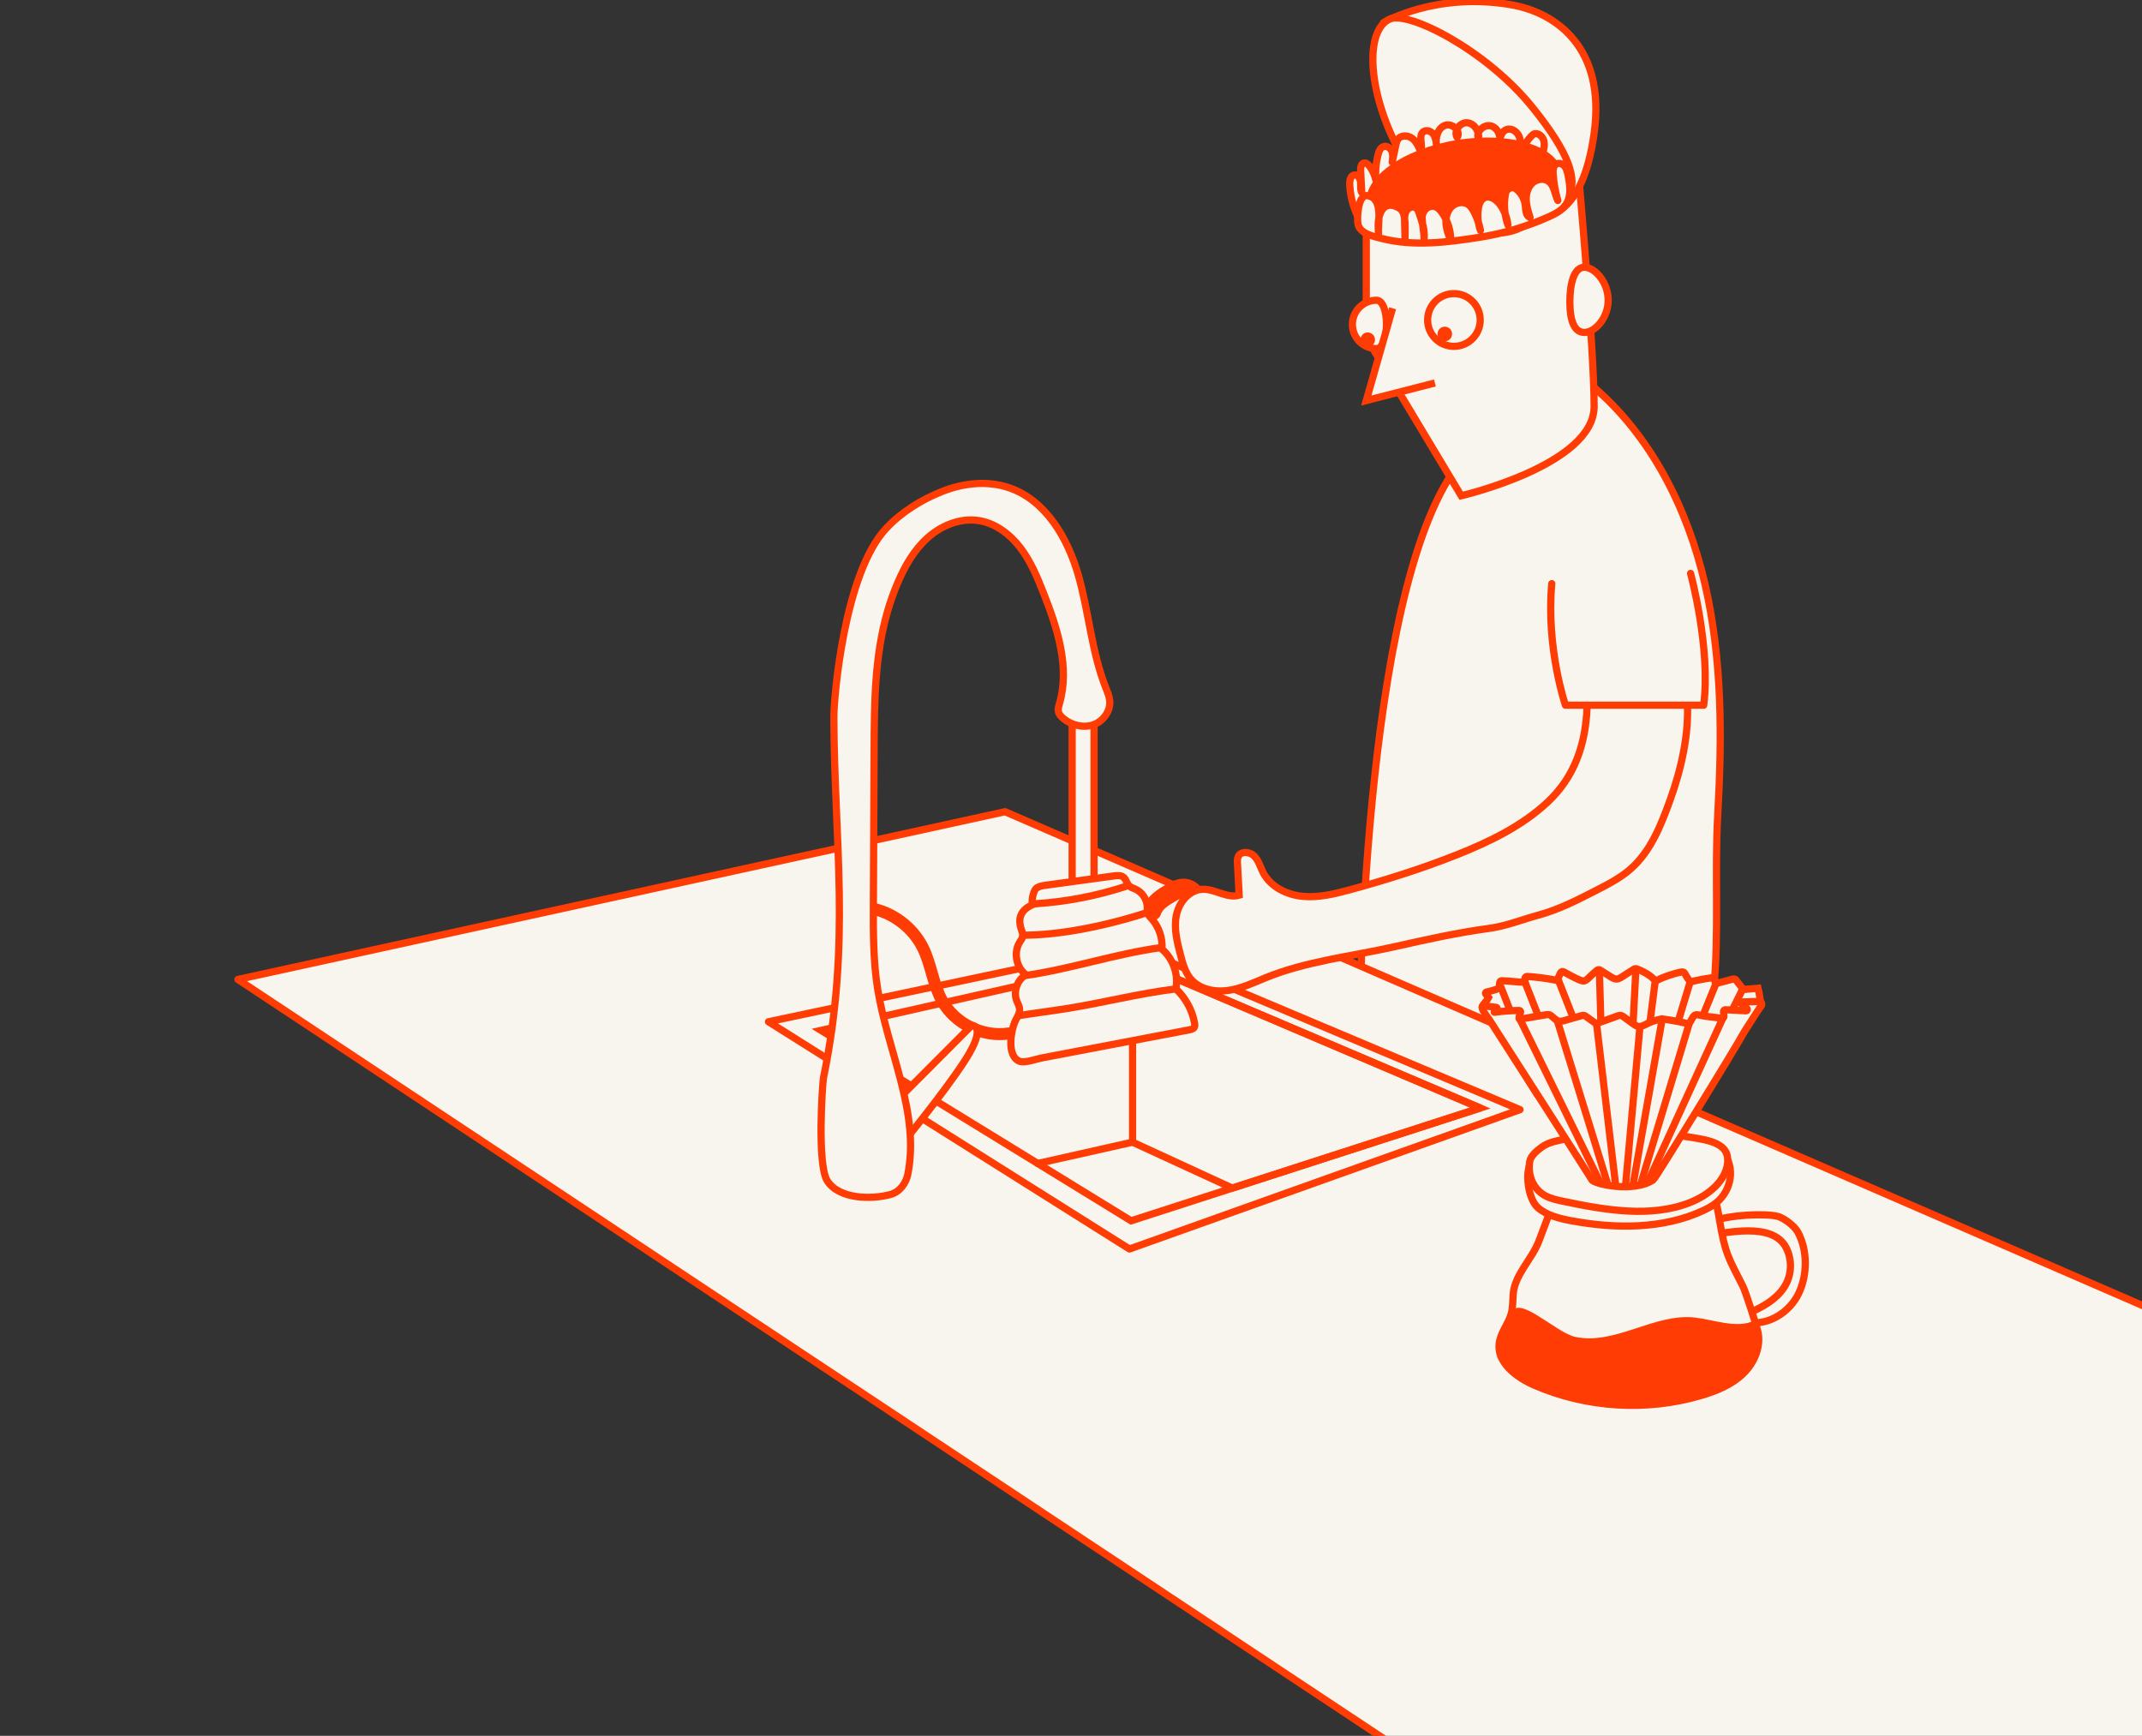 <svg width="891" height="722" viewBox="0 0 891 722" fill="none" xmlns="http://www.w3.org/2000/svg">
<rect x="0" y="0" width="891" height="722" fill="#333333" stroke="none"/>
<g clip-path="url(#clip0_3645_728)">
<path d="M608.863 424.312L705.032 412.086C705.032 412.086 711.092 444.136 701.986 472.301C692.881 500.467 608.863 424.312 608.863 424.312Z" fill="#F7F5ED" stroke="#FF3C03" stroke-width="3" stroke-miterlimit="10"/>
<path d="M662.351 160.536C686.835 181.271 701.954 211.524 709.19 242.83C716.425 274.137 716.341 306.671 714.529 338.755C713.151 363.161 715.168 387.978 712.792 412.296C712.277 417.559 708.35 421.871 703.167 422.849C685.214 426.237 664.34 429.313 647.53 432.823L565.285 439.542C565.285 439.542 565.285 260.426 602.348 199.502C639.411 138.579 662.351 160.536 662.351 160.536Z" fill="#F7F5ED" stroke="#FF3C03" stroke-width="3" stroke-miterlimit="10"/>
<path d="M418.066 337.621L1140 651L678 791L98.977 407.385L418.066 337.621Z" fill="#F7F5ED" stroke="#FF3C03" stroke-width="3" stroke-linecap="round" stroke-linejoin="round"/>
<path d="M632.278 461.542L469.816 519.502L319.664 424.981L470.004 393.156L632.278 461.542Z" fill="#F7F5ED" stroke="#FF3C03" stroke-width="3" stroke-linecap="round" stroke-linejoin="round"/>
<path d="M471.109 399.332V475.071L512.594 494.178L615.715 460.865L471.109 399.332Z" fill="#F7F5ED" stroke="#FF3C03" stroke-width="3" stroke-linecap="round" stroke-linejoin="round"/>
<path d="M615.713 460.865L470.499 507.777L341.535 428.576L471.107 399.332L615.713 460.865Z" stroke="#FF3C03" stroke-width="3" stroke-miterlimit="10"/>
<path d="M568.324 89.23V140.406L607.817 206.204C607.817 206.204 663.108 193.41 663.108 169.04C663.108 144.671 656.425 70.344 656.425 70.344L568.324 89.23Z" fill="#F7F5ED" stroke="#FF3C03" stroke-width="3" stroke-miterlimit="10"/>
<path d="M604.78 144.062C610.82 144.062 615.717 139.152 615.717 133.095C615.717 127.039 610.82 122.129 604.78 122.129C598.74 122.129 593.844 127.039 593.844 133.095C593.844 139.152 598.74 144.062 604.78 144.062Z" stroke="#FF3C03" stroke-width="3" stroke-miterlimit="10"/>
<path d="M668.949 124.875C668.949 132.361 663.403 138.271 659.047 138.271C654.691 138.271 653.008 133.052 653.008 125.565C653.008 118.079 654.691 111.16 659.047 111.16C663.403 111.16 668.949 117.388 668.949 124.875Z" fill="#F7F5ED" stroke="#FF3C03" stroke-width="3" stroke-miterlimit="10"/>
<path d="M572.575 144.991C567.037 144.991 562.547 140.488 562.547 134.935C562.547 129.381 567.037 124.879 572.575 124.879C578.114 124.879 578.114 144.991 572.575 144.991Z" fill="#F7F5ED" stroke="#FF3C03" stroke-width="3" stroke-miterlimit="10"/>
<path d="M452.57 370.442L448.493 371.507C447.103 371.507 445.977 372.451 445.977 371.057V300.636C445.977 299.243 447.103 298.113 448.493 298.113H452.57C453.96 298.113 455.086 299.243 455.086 300.636V366.945C455.086 368.338 453.96 370.442 452.57 370.442Z" fill="#F7F5ED" stroke="#FF3C03" stroke-width="3" stroke-miterlimit="10"/>
<path d="M479.141 378.943C480.29 375.427 483.732 373.276 486.925 371.421C488.872 370.291 491.042 369.119 493.251 369.548C497.296 370.333 498.629 375.677 502.181 377.769C504.335 379.036 507.346 379.149 508.655 381.281C509.402 382.5 509.35 384.076 510.056 385.32C510.694 386.445 511.855 387.144 512.897 387.907C517.629 391.372 520.465 396.796 523.139 402.025" stroke="#FF3C03" stroke-width="8" stroke-linecap="round" stroke-linejoin="round"/>
<path d="M494.75 428.338C495.528 428.189 496.402 427.974 496.791 427.283C497.085 426.76 497.007 426.113 496.9 425.522C495.918 420.114 493.149 415.049 489.132 411.309C490.273 405.293 487.973 398.742 483.327 394.769C483.687 390.263 482.138 385.635 479.141 382.259C478.511 381.55 477.803 380.865 477.477 379.975C477.137 379.047 477.257 378.024 477.207 377.038C477.051 373.951 475.045 371.031 472.223 369.787C471.374 369.412 470.435 369.163 469.754 368.531C468.675 367.53 468.486 365.795 467.339 364.873C466.257 364.003 464.709 364.146 463.334 364.333C453.849 365.629 444.364 366.925 434.878 368.22C433.481 368.411 431.993 368.643 430.945 369.589C429.897 370.536 428.659 375.335 429.81 376.151C424.886 378.266 423.114 381.595 424.864 386.672C425.149 387.498 425.54 388.33 425.463 389.2C425.376 390.191 424.704 391.013 424.177 391.856C421.495 396.15 422.695 402.434 426.771 405.43C423.175 407.499 421.444 412.327 422.902 416.219C423.352 417.418 424.07 418.558 424.126 419.838C424.194 421.402 423.267 422.806 422.549 424.197C420.533 428.108 418.615 438.822 423.803 441.309C426.072 442.397 430.821 440.523 433.117 440.085C437.278 439.292 441.439 438.499 445.6 437.706C461.983 434.583 478.366 431.461 494.75 428.338Z" fill="#F7F5ED" stroke="#FF3C03" stroke-width="3" stroke-miterlimit="10"/>
<path d="M430.246 375.933C443.322 375.139 456.294 372.642 468.733 368.523" stroke="#FF3C03" stroke-width="3" stroke-miterlimit="10"/>
<path d="M423.977 388.977C441.588 389.228 462.418 384.475 479.145 378.941" stroke="#FF3C03" stroke-width="3" stroke-miterlimit="10"/>
<path d="M426.406 405.776C445.432 403.057 463.819 396.767 482.858 394.141" stroke="#FF3C03" stroke-width="3" stroke-miterlimit="10"/>
<path d="M422.551 422.63C427.517 421.794 439.105 420.254 444.076 419.443C460.124 416.827 473.005 413.367 489.133 411.305" stroke="#FF3C03" stroke-width="3" stroke-miterlimit="10"/>
<path d="M419.683 429.842C408.818 431.528 397.191 425.825 391.85 416.188C388.075 409.377 387.363 401.237 383.915 394.253C379.661 385.639 371.133 379.283 361.68 377.684" stroke="#FF3C03" stroke-width="5" stroke-linecap="round" stroke-linejoin="round"/>
<path d="M643.711 333.667C633.026 343.63 619.606 350.118 606.045 355.516C591.599 361.266 576.748 365.95 561.747 370.028C555.289 371.784 548.645 373.443 541.981 372.832C535.318 372.222 528.531 368.924 525.438 362.975C524.235 360.663 523.586 357.987 521.774 356.118C519.961 354.249 516.284 353.846 515.106 356.169C514.648 357.07 514.692 358.134 514.746 359.143C514.981 363.542 515.217 367.94 515.452 372.339C510.443 373.816 505.399 369.675 500.181 369.886C494.639 370.11 490.35 375.371 489.299 380.831C488.248 386.291 489.661 391.892 491.065 397.272C491.971 400.746 492.94 404.345 495.238 407.1C498.809 411.382 504.953 412.723 510.475 412.017C515.998 411.312 521.129 408.89 526.276 406.764C543.085 399.822 562.129 397.799 579.869 393.818C592.911 390.892 605.972 387.962 619.217 386.181C626.568 385.192 632.8 382.563 639.961 380.624C648.352 378.351 656.16 374.351 663.897 370.38C668.963 367.779 674.087 365.139 678.359 361.368C686.666 354.035 690.913 343.233 694.688 332.802C699.454 319.633 702.601 305.323 701.885 291.852C701.803 290.314 699.559 288.793 698.313 287.894C697.096 287.016 695.489 286.971 693.989 286.96C683.082 286.879 660.785 279.516 660.148 294.546C659.516 309.449 655.099 323.048 643.711 333.667Z" fill="#F7F5ED" stroke="#FF3C03" stroke-width="3" stroke-miterlimit="10"/>
<path d="M703.211 238.492C703.211 238.492 711.717 269.563 708.679 293.324H651.165C651.165 293.324 643.059 269.563 645.49 242.757" fill="#F7F5ED"/>
<path d="M703.211 238.492C703.211 238.492 711.717 269.563 708.679 293.324H651.165C651.165 293.324 643.059 269.563 645.49 242.757" stroke="#FF3C03" stroke-width="3" stroke-linecap="round" stroke-linejoin="round"/>
<path d="M372.984 457.821L404.275 426.445C404.275 426.445 410.759 426.445 401.593 440.762C392.427 455.079 372.984 478.535 372.984 478.535V457.821Z" fill="#F7F5ED" stroke="#FF3C03" stroke-width="3" stroke-miterlimit="10"/>
<path d="M575.691 9.323C575.691 9.323 597.217 -3.392 628.478 1.959C647.161 5.158 668.011 19.713 663.11 55.42C658.21 91.127 642.433 89.568 642.433 89.568C642.433 89.568 576.677 38.619 575.691 9.323Z" fill="#F7F5ED" stroke="#FF3C03" stroke-width="3" stroke-miterlimit="10"/>
<path d="M637.419 44.604C669.174 83.943 647.728 85.95 633.642 94.105C619.556 102.259 598.897 92.203 583.7 65.81C568.504 39.418 567.463 12.511 578.137 7.912C586.087 4.488 618.298 20.916 637.419 44.604Z" fill="#F7F5ED" stroke="#FF3C03" stroke-width="3" stroke-miterlimit="10"/>
<path d="M564.567 89.567C562.694 85.522 561.624 81.106 561.436 76.651C561.369 75.05 561.819 72.96 563.407 72.775C564.853 72.606 565.835 74.287 565.955 75.742C566.076 77.197 565.771 78.755 566.43 80.056C566.282 77.029 566.133 74.002 565.984 70.975C565.923 69.742 566.105 68.151 567.293 67.828C568.264 67.564 569.17 68.401 569.761 69.217C571.021 70.954 571.908 72.961 572.345 75.063C572.039 71.435 572.35 67.754 573.262 64.23C573.61 62.882 574.218 61.377 575.542 60.957C576.952 60.51 578.47 61.637 578.998 63.023C579.525 64.408 579.327 65.951 579.121 67.42C579.614 65.09 580.106 62.76 580.599 60.43C580.793 59.512 581.003 58.559 581.575 57.816C582.906 56.086 585.725 56.254 587.457 57.581C589.189 58.908 590.102 61.019 590.944 63.036C592.061 60.324 589.739 56.303 592.195 54.708C593.489 53.868 595.327 54.587 596.232 55.839C597.136 57.092 597.349 58.7 597.535 60.235C597.002 57.107 598.088 53.345 601.025 52.163C603.962 50.981 607.871 54.515 606.142 57.174C604.548 54.593 607.249 50.84 610.268 51.064C613.288 51.289 615.454 54.641 614.999 57.642C613.716 54.716 617.497 51.385 620.497 52.468C623.496 53.552 624.682 57.557 623.467 60.513C623.669 57.853 624.317 54.601 626.864 53.831C629.042 53.172 631.343 54.989 632.062 57.154C632.78 59.318 632.351 61.676 631.915 63.915C632.72 62.343 636.726 55.827 638.474 55.602C640.257 55.373 641.846 57.009 642.232 58.769C642.617 60.53 642.121 62.35 641.629 64.083" fill="#F7F5ED"/>
<path d="M564.567 89.567C562.694 85.522 561.624 81.106 561.436 76.651C561.369 75.05 561.819 72.96 563.407 72.775C564.853 72.606 565.835 74.287 565.955 75.742C566.076 77.197 565.771 78.755 566.43 80.056C566.282 77.029 566.133 74.002 565.984 70.975C565.923 69.742 566.105 68.151 567.293 67.828C568.264 67.564 569.17 68.401 569.761 69.217C571.021 70.954 571.908 72.961 572.345 75.063C572.039 71.435 572.35 67.754 573.262 64.23C573.61 62.882 574.218 61.377 575.542 60.957C576.952 60.51 578.47 61.637 578.998 63.023C579.525 64.408 579.327 65.951 579.121 67.42C579.614 65.09 580.106 62.76 580.599 60.43C580.793 59.512 581.003 58.559 581.575 57.816C582.906 56.086 585.725 56.254 587.457 57.581C589.189 58.908 590.102 61.019 590.944 63.036C592.061 60.324 589.739 56.303 592.195 54.708C593.489 53.868 595.327 54.587 596.232 55.839C597.136 57.092 597.349 58.7 597.535 60.235C597.002 57.107 598.088 53.345 601.025 52.163C603.962 50.981 607.871 54.515 606.142 57.174C604.548 54.593 607.249 50.84 610.268 51.064C613.288 51.289 615.454 54.641 614.999 57.642C613.716 54.716 617.497 51.385 620.497 52.468C623.496 53.552 624.682 57.557 623.467 60.513C623.669 57.853 624.317 54.601 626.864 53.831C629.042 53.172 631.343 54.989 632.062 57.154C632.78 59.318 632.351 61.676 631.915 63.915C632.72 62.343 636.726 55.827 638.474 55.602C640.257 55.373 641.846 57.009 642.232 58.769C642.617 60.53 642.121 62.35 641.629 64.083" stroke="#FF3C03" stroke-width="3" stroke-linecap="round" stroke-linejoin="round"/>
<path d="M612.456 98.862C634.94 95.2 651.695 83.146 649.88 71.937C648.065 60.727 628.366 54.608 605.883 58.27C583.399 61.931 566.643 73.985 568.459 85.194C570.274 96.404 589.973 102.523 612.456 98.862Z" fill="#FF3C03"/>
<path d="M568.677 81.373C575.69 82.223 573.015 92.929 573.441 97.14C573.281 95.013 573.123 92.854 573.546 90.764C573.969 88.674 575.69 82.832 582.11 86.602C585.27 88.457 584.31 95.511 584.448 99.78C584.388 97.297 584.328 94.814 584.267 92.331C584.231 90.808 584.212 89.203 584.938 87.865C585.665 86.526 587.414 85.616 588.751 86.341C589.712 86.862 590.137 87.999 590.451 89.048C591.445 92.375 592.704 94.941 592.391 99.263C592.307 96.118 591.664 93.778 591.554 90.838C591.474 88.723 592.713 86.625 594.721 85.972C597.032 85.219 598.674 86.811 599.834 88.45C602.192 91.782 603.479 95.865 603.458 99.952C602.471 97.658 601.596 95.264 601.473 92.768C601.35 90.273 602.07 87.635 603.874 85.912C605.679 84.189 608.675 83.646 610.733 85.056C611.804 85.79 612.517 86.936 613.119 88.088C614.386 90.514 615.298 93.124 615.817 95.812C614.767 92.892 614.468 89.704 614.956 86.639C615.226 84.947 615.867 83.12 617.381 82.324C619.672 81.119 622.41 82.974 623.944 85.063C625.763 87.54 626.91 90.509 627.23 93.568C625.71 89.215 625.404 84.443 626.356 79.931C626.511 79.193 628.59 77.121 630.517 78.512C632.728 80.11 634.166 82.713 634.463 85.428C634.671 87.332 634.661 89.804 636.458 90.454C635.698 88.073 634.932 85.654 634.85 83.155C634.768 80.656 635.458 78.022 637.242 76.275C639.025 74.527 642.035 73.948 644.08 75.378C646.556 77.11 646.68 80.672 648 83.394C646.954 79.776 646.298 76.044 646.047 72.285C645.947 70.785 646.069 68.977 647.37 68.23C648.503 67.578 650.021 68.153 650.846 69.169C651.671 70.184 651.97 71.517 652.234 72.799C653.064 76.834 653.713 81.333 651.531 84.823C649.868 87.483 646.882 88.988 644.038 90.259C634.853 94.363 625.153 97.183 615.217 98.734C602.204 100.765 588.037 102.599 574.812 99.209C571.412 98.337 565.701 97.288 564.871 93.162C564.391 90.775 564.849 80.908 568.677 81.373Z" fill="#F7F5ED" stroke="#FF3C03" stroke-width="3" stroke-linecap="round" stroke-linejoin="round"/>
<path d="M471.108 475.07L431.668 483.928" stroke="#FF3C03" stroke-width="3" stroke-linecap="round" stroke-linejoin="round"/>
<path d="M370.339 496.85C374.956 495.594 377.083 491.113 377.579 488.662C382.796 462.882 369.256 437.407 365.088 411.437C363.198 399.663 363.249 387.674 363.303 375.748C363.401 354.443 363.498 333.137 363.596 311.831C363.685 292.376 363.816 272.618 369.28 253.95C370.377 250.202 371.685 246.516 373.196 242.915C376.187 235.787 380.079 228.862 385.827 223.706C391.575 218.548 399.415 215.342 407.04 216.509C414.011 217.576 420.073 222.146 424.372 227.752C428.671 233.357 431.433 239.971 434.028 246.546C439.847 261.289 445.129 277.512 440.676 292.726C440.378 293.744 440.034 294.8 440.219 295.845C440.436 297.064 441.338 298.044 442.291 298.831C445.69 301.639 450.484 302.901 454.662 301.505C458.839 300.108 462.043 295.801 461.606 291.408C461.424 289.582 460.678 287.869 460.002 286.164C454.059 271.189 452.975 254.75 448.55 239.255C444.126 223.76 434.957 208.049 419.737 202.867C410.81 199.828 400.847 200.886 392.077 204.351C383.307 207.817 375.008 212.936 368.56 219.832C351.108 238.496 346.837 290.425 346.855 298.115C346.978 349.572 354.146 392.023 342.561 448.197C342.097 450.446 339.804 484.319 344.103 491.122C349.025 498.91 362.697 498.93 370.339 496.85Z" fill="#F7F5ED" stroke="#FF3C03" stroke-width="3" stroke-miterlimit="10"/>
<path d="M579.261 128.219L568.324 166.601L596.881 159.29" fill="#F7F5ED"/>
<path d="M579.261 128.219L568.324 166.601L596.881 159.29" stroke="#FF3C03" stroke-width="3" stroke-miterlimit="10"/>
<path d="M600.991 141.951C602.664 141.951 604.021 140.591 604.021 138.913C604.021 137.235 602.664 135.875 600.991 135.875C599.317 135.875 597.961 137.235 597.961 138.913C597.961 140.591 599.317 141.951 600.991 141.951Z" fill="#FF3C03"/>
<path d="M568.928 144.349C570.602 144.349 571.958 142.989 571.958 141.311C571.958 139.634 570.602 138.273 568.928 138.273C567.255 138.273 565.898 139.634 565.898 141.311C565.898 142.989 567.255 144.349 568.928 144.349Z" fill="#FF3C03"/>
<path d="M739.577 505.95C742.294 506.775 746.491 509.975 747.858 512.501C751.946 520.058 751.896 530.346 748.144 538.077C744.391 545.808 735.757 551.283 727.27 550.058C726.305 549.456 726.307 547.952 726.966 547.023C727.626 546.095 728.716 545.595 729.745 545.11C735.177 542.55 740.541 539.02 743.162 533.605C745.365 529.052 745.292 523.459 742.969 518.967C737.421 508.233 718.596 512.675 709.068 514.061C703.07 505.507 733.864 504.214 739.577 505.95Z" fill="#F7F5ED" stroke="#FF3C03" stroke-width="3" stroke-miterlimit="10"/>
<path d="M629.413 538.496C629.231 541.131 629.327 543.817 628.638 546.366C627.49 550.619 624.244 554.173 623.64 558.537C622.511 566.687 630.719 572.886 638.247 576.159C659.992 585.612 685.066 587.137 707.79 580.386C714.068 578.521 720.33 575.944 725.053 571.398C729.777 566.852 732.71 559.993 731.156 553.616C730.544 551.104 726.135 537.26 724.961 534.958C718.795 522.864 717.63 521.373 715.346 507.985C714.514 503.111 713.853 497.945 710.862 494.012C706.266 487.969 697.791 486.778 690.221 486.39C679.239 485.827 653.582 482.119 648.848 493.608C646.173 500.1 642.767 509.193 640.165 516.11C637.26 523.836 629.988 530.151 629.413 538.496Z" fill="#F7F5ED" stroke="#FF3C03" stroke-width="3" stroke-miterlimit="10"/>
<path d="M636.118 485.082C634.621 489.686 635.917 499.015 639.773 502.361C643.446 505.547 648.655 506.834 653.675 507.769C671.936 511.171 691.796 511.264 708.335 503.578C710.125 502.746 711.875 501.822 713.418 500.663C719.152 496.355 721.371 488.713 718.7 482.473" fill="#F7F5ED"/>
<path d="M636.118 485.082C634.621 489.686 635.917 499.015 639.773 502.361C643.446 505.547 648.655 506.834 653.675 507.769C671.936 511.171 691.796 511.264 708.335 503.578C710.125 502.746 711.875 501.822 713.418 500.663C719.152 496.355 721.371 488.713 718.7 482.473" stroke="#FF3C03" stroke-width="3" stroke-miterlimit="10"/>
<path d="M651.012 473.787C647.967 474.439 644.322 474.997 641.424 477.051C639.39 478.493 636.707 480.801 636.327 483.035C635.415 488.4 637.457 494.481 642.832 497.368C645.082 498.576 647.712 499.14 650.293 499.681C667.74 503.336 686.826 506.637 703.095 500.131C710.816 497.043 717.702 491.22 718.602 483.981C718.823 482.205 718.657 480.337 717.672 478.761C715.801 475.769 711.569 474.562 707.696 473.805C697.005 471.716 685.938 471.035 675.006 471.791C662.342 472.668 660.251 471.67 647.967 474.439" fill="#F7F5ED"/>
<path d="M651.012 473.787C647.967 474.439 644.322 474.997 641.424 477.051C639.39 478.493 636.707 480.801 636.327 483.035C635.415 488.4 637.457 494.481 642.832 497.368C645.082 498.576 647.712 499.14 650.293 499.681C667.74 503.336 686.826 506.637 703.095 500.131C710.816 497.043 717.702 491.22 718.602 483.981C718.823 482.205 718.657 480.337 717.672 478.761C715.801 475.769 711.569 474.562 707.696 473.805C697.005 471.716 685.938 471.035 675.006 471.791C662.342 472.668 660.251 471.67 647.967 474.439" stroke="#FF3C03" stroke-width="3" stroke-miterlimit="10"/>
<path d="M616.637 418.593C616.837 417.705 618.175 416.86 619.183 414.908L618.022 413.431C617.789 413.135 617.952 412.703 618.319 412.627C620.114 412.252 621.88 411.731 623.595 411.07L623.828 408.666C623.87 408.233 624.241 407.909 624.675 407.919C628.153 407.995 630.917 408.552 634.371 408.552L634.268 407.181C634.224 406.592 634.71 406.095 635.297 406.136C639.453 406.423 643.591 406.971 647.683 407.775L649.163 404.593C649.377 404.132 649.939 403.951 650.381 404.201C653.037 405.705 655.337 406.874 657.277 407.686C659.877 408.776 659.87 407.214 664.345 403.561C664.687 403.282 665.172 403.247 665.549 403.476C673.934 408.558 670.874 408.522 679.7 403.103C680.028 402.901 680.429 402.864 680.791 402.993C683.509 403.965 686.289 405.576 688.085 407.423C688.484 407.833 689.118 407.918 689.607 407.624C691.394 406.55 696.517 404.786 699.547 404.269C700.083 404.178 700.611 404.447 700.854 404.933C701.479 406.184 702.261 407.351 703.175 408.394C706.168 407.643 709.201 407.068 712.257 406.675C712.706 406.617 713.123 406.92 713.213 407.364L713.574 409.147L720.87 407.217C721.334 407.094 721.826 407.261 722.12 407.641L725.169 411.576C727.214 411.398 729.259 411.22 731.304 411.042C731.899 413.429 732.174 416.258 732.649 418.182L692.523 471.493L639.378 455.079L616.637 418.593Z" fill="#F7F5ED" stroke="#FF3C03" stroke-width="3" stroke-miterlimit="10"/>
<path d="M634.434 408.746L650.915 450.659" stroke="#FF3C03" stroke-width="3" stroke-miterlimit="10"/>
<path d="M648.027 407.148L664.509 449.061" stroke="#FF3C03" stroke-width="3" stroke-miterlimit="10"/>
<path d="M665.301 403.973L666.51 446.085" stroke="#FF3C03" stroke-width="3" stroke-miterlimit="10"/>
<path d="M680.49 402.918L677.488 460.392" stroke="#FF3C03" stroke-width="3" stroke-miterlimit="10"/>
<path d="M703.15 408.051L685.797 465.37" stroke="#FF3C03" stroke-width="3" stroke-miterlimit="10"/>
<path d="M688.54 407.941L680.961 467.164" stroke="#FF3C03" stroke-width="3" stroke-miterlimit="10"/>
<path d="M724.815 411.559L695.969 469.433" stroke="#FF3C03" stroke-width="3" stroke-miterlimit="10"/>
<path d="M713.948 408.711L689.355 469.086" stroke="#FF3C03" stroke-width="3" stroke-miterlimit="10"/>
<path d="M623.613 408.746L640.094 450.659" stroke="#FF3C03" stroke-width="3" stroke-miterlimit="10"/>
<path d="M622.609 419.896L621.588 420.785C621.479 420.88 621.559 421.057 621.703 421.037C625.096 420.571 628.52 420.325 631.946 420.301C632.376 420.297 632.669 420.752 632.481 421.141C632.114 421.903 631.905 422.742 631.877 423.588C631.871 423.785 632.039 423.941 632.233 423.915L643.496 422.009C644.095 421.908 644.707 422.07 645.177 422.456C646.126 423.238 647.449 424.422 648.089 424.654C648.951 424.966 649.903 424.716 650.784 424.466L658.031 422.402C658.559 422.251 659.127 422.349 659.574 422.669L663.937 425.785L673.163 422.462C673.802 422.232 674.516 422.33 675.069 422.723C681.549 427.331 680.972 427.96 685.223 425.773C687.248 424.731 689.291 424.193 691.322 423.789C691.322 423.789 698.329 424.737 701.712 425.733C702.193 425.874 702.705 425.669 702.956 425.235L704.273 422.953C704.679 422.25 705.499 421.906 706.286 422.096C709.665 422.91 712.575 422.984 716.028 423.553C716.641 423.653 717.182 423.139 717.109 422.52L716.916 420.898C716.856 420.395 717.263 419.958 717.768 419.985L726.272 420.434C726.786 420.461 727.04 419.818 726.646 419.485L724.539 417.704C724.16 417.383 724.376 416.762 724.872 416.748L731.688 416.551C732.538 416.527 733.085 417.454 732.645 418.183C731.643 419.843 725.838 428.516 724.94 430.248C722.868 434.241 688.739 490.062 687.677 490.769C679.486 496.224 662.935 492.454 662.127 490.706C661.756 489.905 622.2 428.319 619.514 424.14C618.959 423.277 615.823 419.48 616.633 418.594C616.99 418.203 619.643 418.692 620.179 418.723C620.485 418.74 621.46 418.904 622.316 418.986C622.77 419.029 622.954 419.595 622.609 419.896Z" fill="#F7F5ED" stroke="#FF3C03" stroke-width="3" stroke-miterlimit="10"/>
<path d="M631.816 423.066L665.878 492.377" stroke="#FF3C03" stroke-width="3" stroke-miterlimit="10"/>
<path d="M647.777 424.516L668.969 493.271" stroke="#FF3C03" stroke-width="3" stroke-miterlimit="10"/>
<path d="M664.082 425.551L672.135 493.609" stroke="#FF3C03" stroke-width="3" stroke-miterlimit="10"/>
<path d="M682.179 426.848L676.125 493.606" stroke="#FF3C03" stroke-width="3" stroke-miterlimit="10"/>
<path d="M691.439 423.734L679.152 493.611" stroke="#FF3C03" stroke-width="3" stroke-miterlimit="10"/>
<path d="M702.686 425.605L682.359 492.938" stroke="#FF3C03" stroke-width="3" stroke-miterlimit="10"/>
<path d="M717.066 422.578L685.297 492.017" stroke="#FF3C03" stroke-width="3" stroke-miterlimit="10"/>
<path d="M655.177 556.039C671.829 559.66 688.179 546.076 705.107 548.018C712.674 548.886 722.741 552.769 729.533 549.315C731.688 554.128 731.881 562.028 729.38 566.67C728.388 568.509 724.748 571.837 723.091 573.107C708.289 584.455 697.617 584.243 678.986 584.539C662.046 584.808 639.691 578.921 625.506 567.83C618.075 562.02 626.497 553.491 628.638 546.367C631.187 537.887 647.164 554.297 655.177 556.039Z" fill="#FF3C03"/>
</g>
<defs>
<clipPath id="clip0_3645_728">
<rect width="976" height="742" fill="white"/>
</clipPath>
</defs>
</svg>
